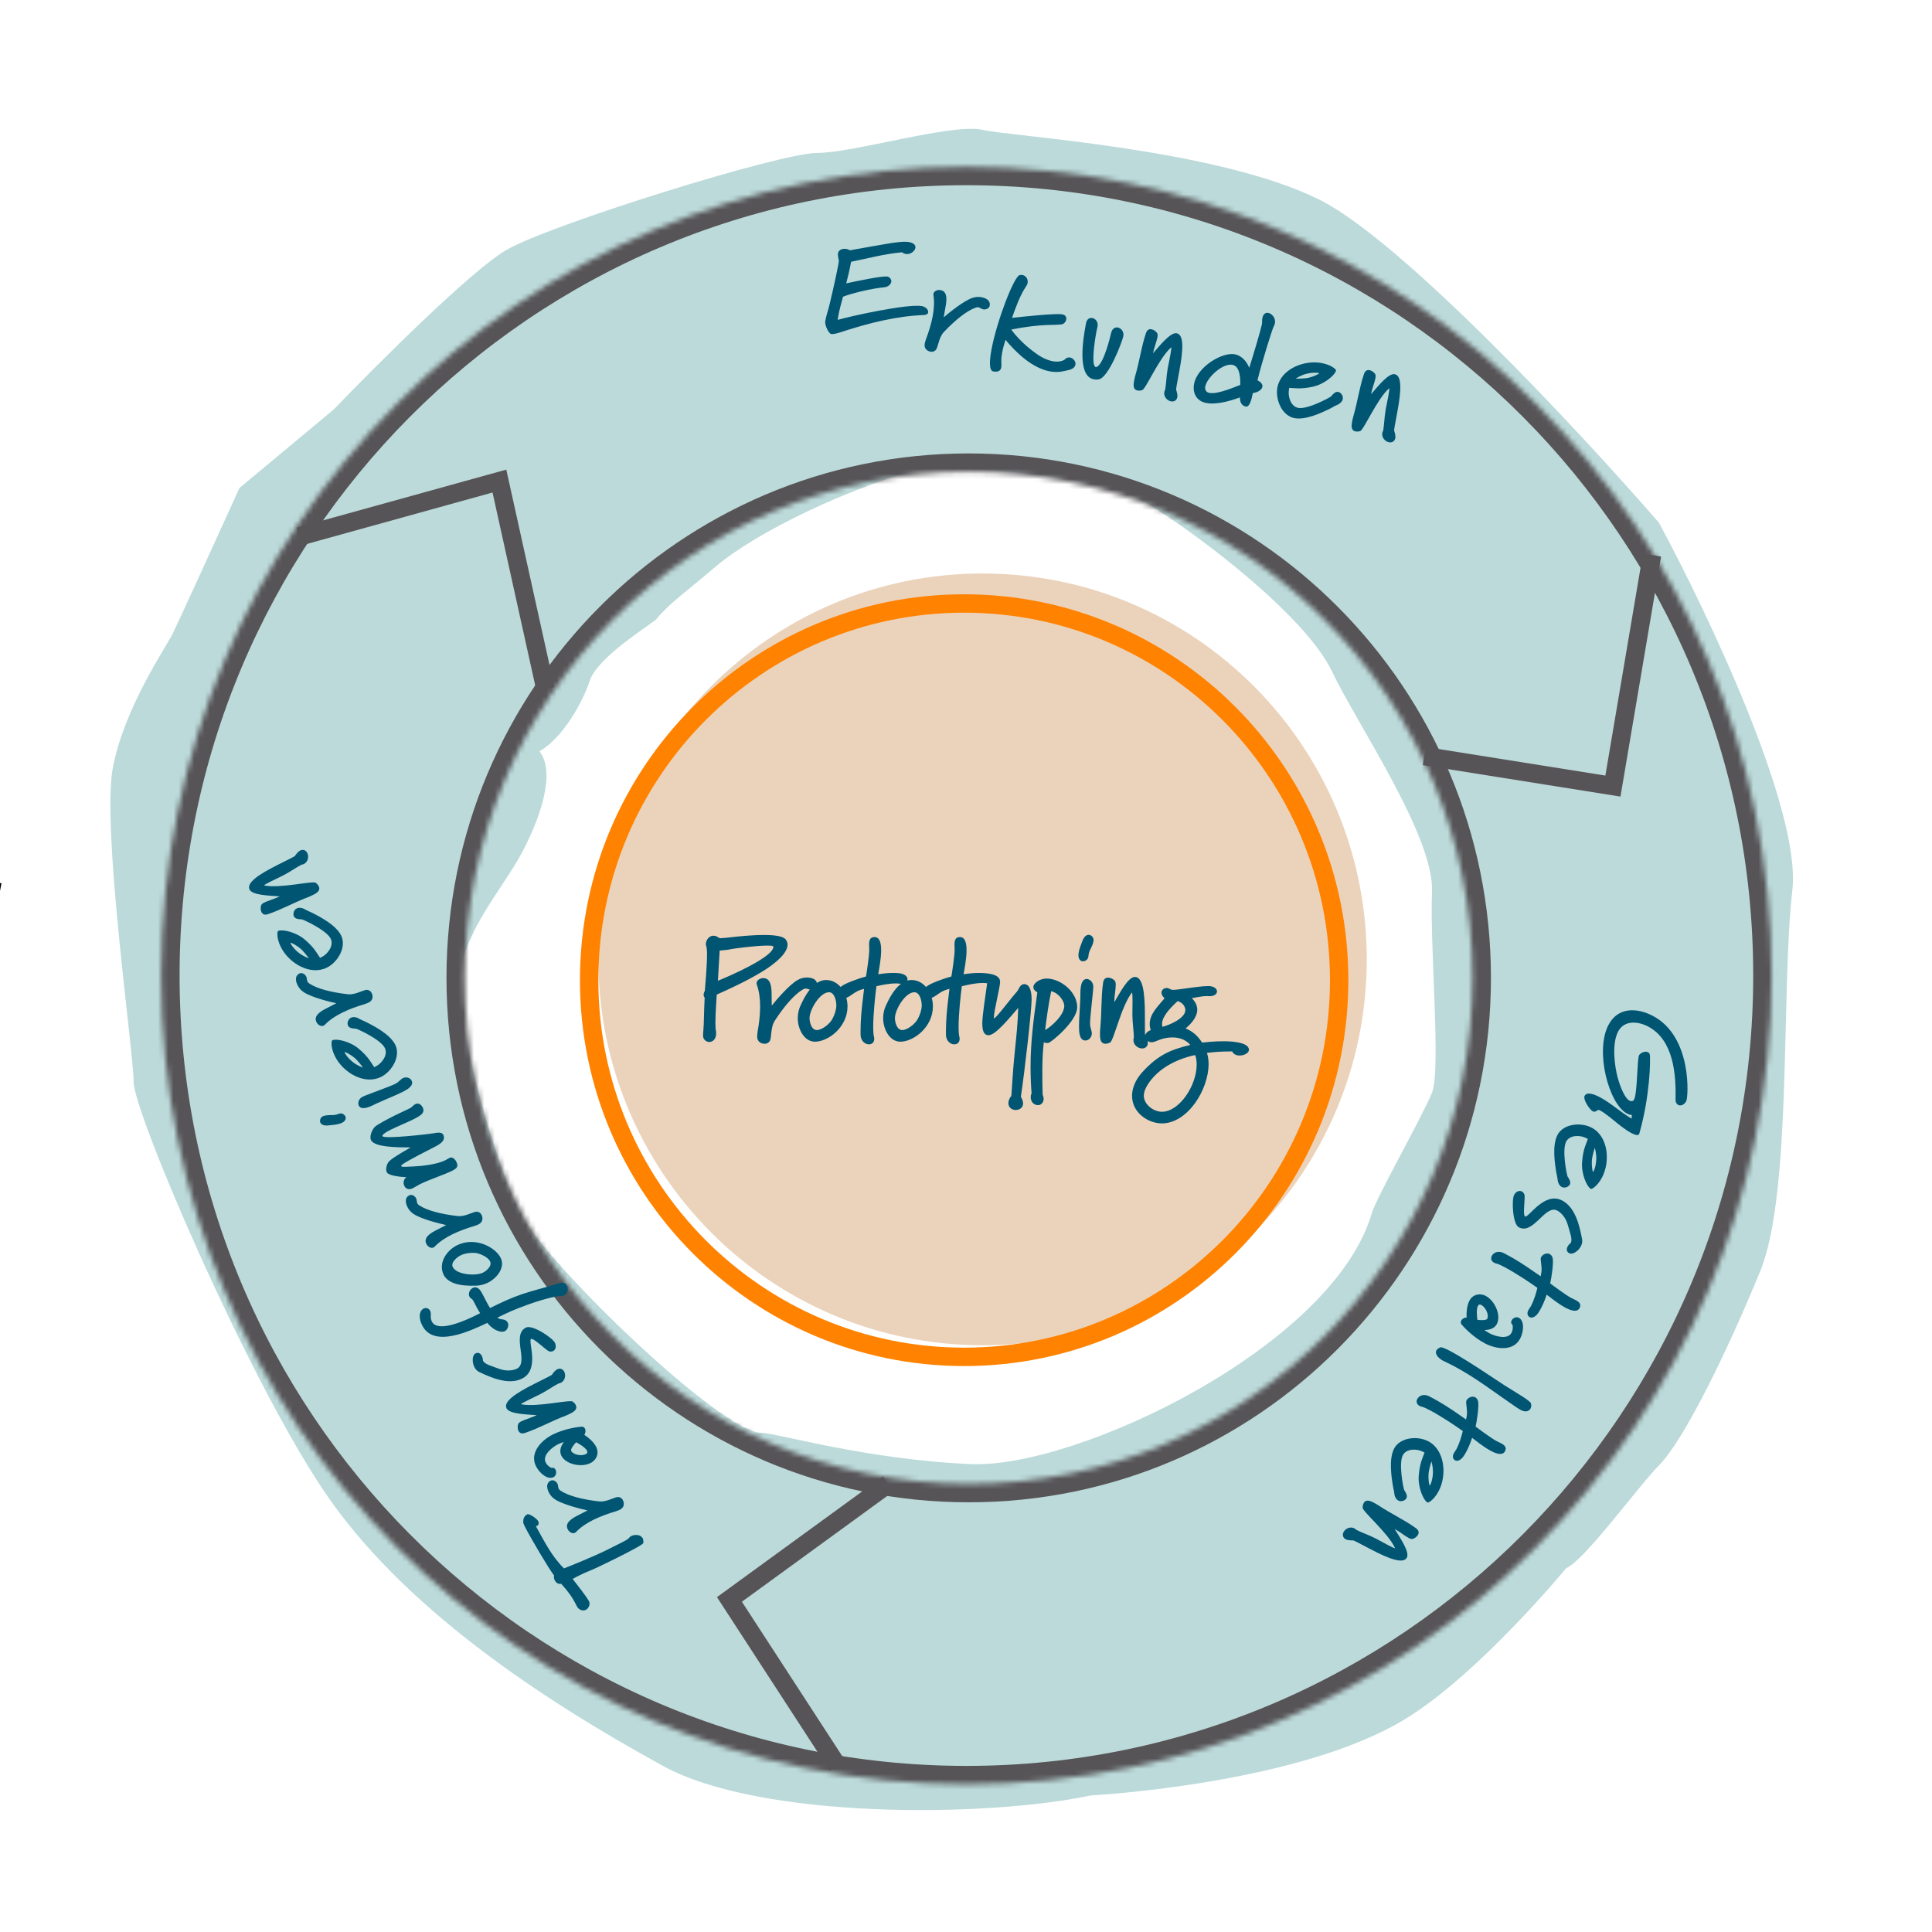 <svg width="373" height="373" viewBox="0 0 373 373" fill="none" xmlns="http://www.w3.org/2000/svg">
<g clip-path="url(#clip0_2712_2008)">
<path d="M157.715 29.528C164.822 29.528 183.92 23.729 189.694 25.067C195.469 26.406 234.555 28.637 254.543 38.451C270.533 46.303 305.03 83.359 320.279 100.906C329.607 118.156 347.818 156.493 346.041 171.839C343.82 191.022 346.042 230.28 339.823 245.447C333.605 260.615 325.165 278.014 320.279 282.921C316.37 286.847 305.931 301.266 302.378 302.753C302.378 302.753 285.411 323.361 271.103 332.004C250.299 344.571 210.638 346.63 210.638 346.63C190.206 350.942 146.788 351.265 127.955 340.915C104.414 327.978 77.32 310.133 62.219 287.382C47.117 264.631 25.798 214.668 25.797 208.866C25.797 203.067 19.569 159.793 21.79 148.194C24.011 136.596 32.015 124.998 33.348 122.32C34.414 120.179 42.379 102.691 46.228 94.215L64.439 79.047C72.731 70.422 91 52.192 97.752 48.266C106.191 43.358 150.608 29.528 157.715 29.528ZM221.067 96.95C212.184 91.597 186.314 89.939 177.282 90.683C164.105 94.103 146.007 102.691 138.176 109.383C132.236 114.459 129.145 116.521 126.628 119.644C123.667 121.874 115.259 127.193 113.838 131.476C112.417 135.758 108.599 142.516 104.157 145.044C107.448 149.338 104.064 158.36 100.866 164.427C96.869 172.011 88.226 181.157 88.67 190.972C89.114 200.786 95.536 225.034 100.866 234.849C106.196 244.663 139.317 276.637 147.05 276.637C149.898 276.637 166.978 281.773 187.408 282.665C207.84 283.557 257.371 259.964 264.852 234.207C265.73 231.182 274.691 215.409 276.468 210.947C278.244 206.486 276.024 182.887 276.468 172.181C276.912 161.474 261.993 139.798 257.107 129.537C252.222 119.277 232.172 103.642 221.067 96.95Z" fill="#BCDADA"/>
<mask id="path-2-inside-1_2712_2008" fill="white">
<path fill-rule="evenodd" clip-rule="evenodd" d="M186.577 344.485C272.434 344.485 342.036 274.579 342.036 188.345C342.036 102.112 272.434 32.206 186.577 32.206C100.72 32.206 31.119 102.112 31.119 188.345C31.119 274.579 100.72 344.485 186.577 344.485ZM187.024 286.49C240.746 286.49 284.297 242.749 284.297 188.791C284.297 134.834 240.746 91.092 187.024 91.092C133.302 91.092 89.751 134.834 89.751 188.791C89.751 242.749 133.302 286.49 187.024 286.49Z"/>
</mask>
<path d="M342.036 188.345H338.483C338.483 272.631 270.458 340.932 186.577 340.932V344.485V348.037C274.411 348.037 345.588 276.526 345.588 188.345H342.036ZM186.577 32.206V35.758C270.458 35.758 338.483 104.059 338.483 188.345H342.036H345.588C345.588 100.164 274.411 28.653 186.577 28.653V32.206ZM31.119 188.345H34.671C34.671 104.059 102.696 35.758 186.577 35.758V32.206V28.653C98.743 28.653 27.566 100.164 27.566 188.345H31.119ZM186.577 344.485V340.932C102.696 340.932 34.671 272.631 34.671 188.345H31.119H27.566C27.566 276.526 98.743 348.037 186.577 348.037V344.485ZM284.297 188.791H280.744C280.744 240.801 238.77 282.938 187.024 282.938V286.49V290.042C242.723 290.042 287.849 244.696 287.849 188.791H284.297ZM187.024 91.092V94.645C238.77 94.645 280.744 136.781 280.744 188.791H284.297H287.849C287.849 132.886 242.723 87.54 187.024 87.54V91.092ZM89.751 188.791H93.304C93.304 136.781 135.279 94.645 187.024 94.645V91.092V87.54C131.325 87.54 86.199 132.886 86.199 188.791H89.751ZM187.024 286.49V282.938C135.279 282.938 93.304 240.801 93.304 188.791H89.751H86.199C86.199 244.696 131.325 290.042 187.024 290.042V286.49Z" fill="#575457" mask="url(#path-2-inside-1_2712_2008)"/>
<path d="M263.869 185.221C263.869 226.367 230.66 259.722 189.694 259.722C148.727 259.722 115.518 226.367 115.518 185.221C115.518 144.075 148.727 110.72 189.694 110.72C230.66 110.72 263.869 144.075 263.869 185.221Z" fill="#EBD3BB"/>
<path d="M186.143 116.512C226.121 116.512 258.543 149.065 258.543 189.237C258.543 229.409 226.121 261.961 186.143 261.961C146.165 261.961 113.744 229.409 113.744 189.237C113.744 149.065 146.165 116.512 186.143 116.512Z" stroke="#FF8200" stroke-width="3.552"/>
<path d="M149.318 182.783C149.318 182.613 148.835 182.556 148.124 182.556C145.936 182.556 141.531 183.153 141.19 183.238C140.536 183.38 139.741 183.465 138.945 183.522L138.604 189.348C140.934 188.41 149.289 184.773 149.318 182.783ZM152.046 182.386C152.046 183.949 149.915 185.909 147.101 187.615C144.032 189.49 140.252 191.195 138.377 192.02C138.32 192.872 138.121 195.799 138.121 197.533C138.121 198.954 138.263 198.954 138.263 199.494C138.263 200.659 137.581 201.171 136.927 201.171C136.359 201.171 135.734 200.687 135.734 199.977C135.734 199.437 135.762 199.238 135.79 198.982C135.932 197.448 135.876 195.828 136.046 192.588C135.932 192.503 135.847 192.304 135.847 192.076C135.847 191.821 135.932 191.536 136.075 191.309C136.16 190.258 136.501 186.506 136.501 184.261C136.501 183.494 136.444 182.925 136.359 182.67C136.302 182.556 136.274 182.414 136.274 182.272C136.274 181.505 136.927 180.652 137.694 180.652C138.519 180.652 138.547 181.078 139.087 181.135C139.485 181.135 140.735 180.993 140.991 180.965C142.213 180.822 145.027 180.51 147.471 180.51C149.46 180.51 151.194 180.709 151.705 181.391C151.932 181.703 152.046 182.016 152.046 182.386ZM157.75 190.116C157.75 190.655 157.181 191.082 156.584 191.082C156.187 191.082 155.902 190.854 155.533 190.854C155.391 190.854 155.22 190.911 155.021 191.025C153.43 191.934 151.469 194.151 149.593 197.05C148.684 198.414 149.053 200.46 148.57 201.057C148.315 201.398 147.974 201.512 147.632 201.512C146.837 201.512 146.183 201.028 146.183 200.147C146.183 199.892 146.212 199.522 146.268 199.181C146.524 197.732 146.751 196.027 146.751 194.35C146.751 192.872 146.581 191.394 146.126 190.144C146.098 190.059 146.069 189.945 146.069 189.831C146.069 189.263 146.723 188.837 147.377 188.837C148.883 188.837 148.968 190.741 148.968 192.076C148.968 193.014 148.997 193.526 148.997 194.151C149.963 192.929 152.435 190.087 153.942 189.235C154.481 188.922 155.078 188.723 155.76 188.723C156.641 188.723 157.75 188.979 157.75 190.116ZM161.466 194.066C161.466 193.27 161.125 191.565 160.045 191.565C158.283 191.565 156.293 194.947 156.293 196.567C156.293 197.277 156.634 198.869 157.714 198.869C158.709 198.869 160.244 197.647 160.727 196.68C161.181 195.799 161.466 194.918 161.466 194.066ZM163.626 194.293C163.626 198.329 159.874 201.114 157.345 201.114C155.213 201.114 154.02 198.613 154.02 196.595C154.02 195.856 154.162 195.004 154.503 194.236C156.038 190.798 157.658 189.32 159.334 189.206H159.476C161.977 189.206 163.626 191.735 163.626 194.293ZM175.208 189.036C175.208 189.519 174.81 189.945 174.1 189.945C173.73 189.945 173.333 189.86 173.105 189.86C171.542 189.86 170.263 190.172 169.212 190.4C168.985 191.991 168.587 195.799 168.587 198.243C168.587 198.982 168.615 199.607 168.7 200.005C168.757 200.204 168.786 200.375 168.786 200.545C168.786 201.284 168.302 201.625 167.762 201.625C167.024 201.625 166.143 201 166.143 199.693C166.143 198.471 166.143 196.766 166.455 193.98C166.626 192.389 166.739 191.735 166.825 190.911C165.375 191.281 165.148 191.593 163.926 192.389C163.755 192.503 163.556 192.616 163.329 192.616C162.704 192.616 161.965 192.048 161.965 191.366C161.965 190.996 162.136 190.655 162.477 190.4C163.329 189.746 166.171 188.78 167.194 188.524C167.308 187.87 167.819 184.574 167.819 183.38C167.819 183.096 167.791 182.727 167.791 182.357C167.791 181.618 167.933 180.908 168.842 180.908C169.837 180.908 170.121 182.073 170.121 183.465C170.121 185.199 169.667 187.33 169.553 188.098C170.604 187.927 171.485 187.842 172.423 187.842C172.793 187.842 173.191 187.842 173.617 187.899C174.64 188.012 175.208 188.524 175.208 189.036ZM177.951 194.066C177.951 193.27 177.61 191.565 176.53 191.565C174.768 191.565 172.779 194.947 172.779 196.567C172.779 197.277 173.12 198.869 174.2 198.869C175.194 198.869 176.729 197.647 177.212 196.68C177.667 195.799 177.951 194.918 177.951 194.066ZM180.111 194.293C180.111 198.329 176.359 201.114 173.83 201.114C171.699 201.114 170.505 198.613 170.505 196.595C170.505 195.856 170.647 195.004 170.988 194.236C172.523 190.798 174.143 189.32 175.82 189.206H175.962C178.462 189.206 180.111 191.735 180.111 194.293ZM190.585 189.831C190.585 189.831 190.159 189.774 189.789 189.774C188.226 189.774 186.749 190.172 185.697 190.4C185.47 191.991 185.072 195.799 185.072 198.243C185.072 198.982 185.1 199.607 185.186 200.005C185.242 200.204 185.271 200.375 185.271 200.545C185.271 201.284 184.788 201.625 184.248 201.625C183.509 201.625 182.628 201 182.628 199.693C182.628 198.471 182.628 196.766 182.94 193.98C183.111 192.389 183.225 191.735 183.31 190.911C181.861 191.281 181.633 191.593 180.411 192.389C180.241 192.503 180.042 192.616 179.814 192.616C179.189 192.616 178.45 192.048 178.45 191.366C178.45 190.996 178.621 190.655 178.962 190.4C179.814 189.746 182.656 188.78 183.679 188.524C183.793 187.87 184.305 184.574 184.305 183.38C184.305 183.096 184.276 182.727 184.276 182.357C184.276 181.618 184.418 180.908 185.328 180.908C186.322 180.908 186.607 182.073 186.607 183.465C186.607 185.199 186.152 187.33 186.038 188.098C187.09 187.927 187.971 187.842 188.908 187.842C191.267 187.842 193.086 188.24 193.086 189.547C193.086 190.542 191.892 195.203 191.892 196.339C191.892 196.481 191.892 196.567 191.949 196.595C192.29 196.595 195.132 192.787 196.326 191.451C196.724 191.025 196.894 190.002 197.747 190.002C199.026 190.002 199.168 191.963 199.168 192.986C199.168 195.032 197.86 206.627 197.093 211.742C197.122 211.828 197.519 212.396 197.519 213.021C197.519 213.874 196.809 214.3 196.099 214.3C195.331 214.3 194.678 213.789 194.678 212.964C194.678 212.652 194.905 211.884 195.218 211.657C195.331 211.543 195.388 208.247 195.928 202.961C196.269 199.579 196.468 197.931 196.582 194.577C195.047 196.339 192.234 199.863 190.869 199.863C189.932 199.863 189.647 198.982 189.647 197.59C189.647 195.97 190.273 192.133 190.585 189.831ZM205.472 194.208C205.472 193.242 204.364 191.679 202.943 191.366C202.431 193.867 202.09 196.339 201.777 198.869C202.999 198.187 205.472 195.97 205.472 194.208ZM207.973 194.464C207.973 197.135 202.971 201.227 202.431 201.341C202.317 201.369 202.232 201.369 202.118 201.369C201.891 201.369 201.692 201.313 201.522 201.227C201.408 202.25 201.237 204.098 201.237 206.485C201.237 210.236 201.294 211.401 201.323 211.458C201.436 211.657 201.493 211.913 201.493 212.14C201.493 212.765 201.067 213.362 200.413 213.362C199.532 213.362 198.992 212.652 198.992 211.799C198.992 211.543 199.049 211.288 199.163 211.089C199.021 209.44 198.964 207.536 198.964 205.888C198.964 201.114 199.561 196.652 200.271 191.593C199.731 191.281 199.504 190.94 199.504 190.599C199.504 189.746 200.84 188.922 202.033 188.922C204.818 188.922 207.973 191.536 207.973 194.464ZM211.076 190.513C211.076 191.338 210.451 196.226 210.451 197.647C210.451 198.414 210.792 198.954 210.792 199.522C210.792 200.261 210.195 200.886 209.57 200.886C208.32 200.886 208.32 199.096 208.32 198.13C208.32 196.595 208.49 194.805 208.575 192.503C208.604 191.593 208.433 189.092 209.769 189.007C210.479 189.007 211.076 189.689 211.076 190.513ZM211.133 181.476C211.133 181.76 211.048 182.016 210.934 182.357C210.593 183.295 210.224 183.551 210.138 184.602C210.11 185.199 209.57 185.597 209.087 185.597C208.49 185.597 208.206 185.028 208.206 184.432C208.206 183.494 208.774 182.215 209.03 181.533C209.343 180.766 209.797 180.481 210.167 180.481C210.707 180.481 211.133 180.993 211.133 181.476ZM221.606 201.369C221.606 202.023 221.123 202.421 220.498 202.421C219.702 202.421 218.821 201.739 218.821 200.829C218.821 200.659 218.85 200.488 218.906 200.318C218.906 199.124 218.651 197.76 218.622 195.97C218.622 195.06 218.651 194.123 218.651 193.242C218.651 192.389 218.622 191.622 218.537 191.622C216.462 194.265 215.013 201 214.302 201.284C213.933 201.455 213.649 201.512 213.421 201.512C212.54 201.512 212.37 200.687 212.37 199.806C212.37 199.551 212.37 199.011 212.398 198.783C212.739 195.401 212.54 192.787 212.967 189.718C213.08 188.979 213.478 188.751 213.933 188.751C214.416 188.751 214.956 189.036 215.212 189.32C215.354 189.49 215.411 189.774 215.411 190.144C215.411 191.025 215.127 192.332 215.127 193.497C216.235 191.622 217.826 188.609 219.105 188.609C220.611 188.609 221.038 191.565 221.038 195.885C221.038 198.897 221.038 199.693 221.095 199.892C221.322 200.318 221.606 200.858 221.606 201.369ZM231.035 205.519C231.035 204.893 230.95 204.268 230.751 203.7C229.529 203.927 225.067 205.007 222.282 208.417C221.316 209.639 220.832 210.662 220.832 211.543C220.832 213.22 222.68 214.641 224.328 214.641C227.653 214.641 231.035 209.639 231.035 205.519ZM228.847 195.004C228.79 193.838 227.738 193.384 227.369 193.27C226.488 194.066 225.806 194.805 225.323 195.43C224.839 196.112 224.356 196.851 224.356 197.675C224.356 197.845 224.385 198.044 224.413 198.243C225.806 197.902 228.847 196.595 228.847 195.004ZM241.124 202.677C241.124 203.302 240.214 203.785 239.333 203.785C238.736 203.785 238.14 203.558 237.884 202.989C235.781 202.989 234.417 203.103 233.024 203.274C233.223 203.927 233.337 204.666 233.337 205.405C233.337 210.435 229.244 216.886 224.328 216.886C221.6 216.886 218.559 214.783 218.559 211.572C218.559 210.123 219.156 208.559 220.491 207.053C223.646 203.558 226.175 202.62 229.813 201.739C228.903 200.687 227.653 200.29 226.346 200.29C225.465 200.29 224.584 200.46 223.788 200.773C223.305 200.943 222.822 201.227 222.31 201.227C221.77 201.227 221.031 200.773 221.031 200.147C221.031 199.607 221.543 199.096 222.168 198.869C222.026 198.442 221.969 198.073 221.969 197.703C221.969 195.714 223.589 194.265 224.839 192.73C224.413 192.361 224.243 191.963 224.243 191.65C224.243 191.11 224.726 190.741 225.266 190.741C225.692 190.741 225.976 191.11 226.459 191.11C227.085 191.11 228.307 190.911 229.585 190.741C230.239 190.655 232.172 190.371 233.308 190.371C233.905 190.371 234.957 190.627 234.957 191.423C234.957 191.877 234.474 192.332 233.507 192.332C233.365 192.332 233.223 192.304 233.024 192.304C232.03 192.304 231.092 192.56 230.097 192.702C230.836 193.441 231.149 194.208 231.149 194.947C231.149 196.197 230.211 197.448 228.903 198.556C230.353 199.153 231.234 200.005 232.086 201.284C232.854 201.199 234.53 201.028 236.207 201.028C237.173 201.028 241.124 201.085 241.124 202.677Z" fill="#005573"/>
<path d="M57.776 103.584L96.419 92.877L105.302 133.027" stroke="#575457" stroke-width="3.552"/>
<path d="M318.947 107.152L311.396 151.764L274.975 145.964" stroke="#575457" stroke-width="3.552"/>
<path d="M161.703 340.914L140.827 308.794L171.475 286.489" stroke="#575457" stroke-width="3.552"/>
<path d="M179.184 60.364C179.139 60.603 178.883 60.802 178.385 60.819C172.935 61.032 167.792 62.402 163.358 63.795C162.979 63.916 161.093 64.606 160.482 64.492C159.952 64.392 159.198 62.685 159.322 62.021C159.425 61.464 159.656 60.518 159.769 60.21C160.115 59.231 161.444 53.272 161.839 51.148C161.913 50.75 161.936 50.479 161.951 50.4C161.919 49.982 161.704 49.364 161.798 48.86C161.926 48.17 162.765 47.943 163.455 48.072C163.667 48.112 163.848 48.174 164.067 48.325C165.202 48.126 171.566 46.985 172.1 46.92C172.999 46.814 174.504 46.547 175.565 46.746C176.096 46.846 176.858 47.181 176.729 47.871C176.606 48.535 175.715 49.192 174.839 49.028C174.627 48.988 174.371 48.885 174.157 48.707C170.778 49.007 167.624 49.871 164.314 50.541C163.953 52.479 163.666 53.579 163.374 54.705C165.232 54.312 170.353 53.213 171.335 53.397C171.839 53.492 172.148 54.044 172.079 54.416C171.985 54.92 171.43 55.393 170.759 55.459C168.3 55.685 164.532 56.598 162.758 57.282C162.419 58.509 162.091 59.684 161.864 60.905C161.809 61.197 161.76 61.462 161.732 61.759C164.116 61.053 175.285 58.589 178.018 59.102C178.549 59.201 179.307 59.701 179.184 60.364ZM191.074 59.025C190.98 59.529 190.375 59.828 189.818 59.723C189.446 59.653 189.221 59.391 188.876 59.326C188.743 59.301 188.574 59.325 188.368 59.396C186.724 59.967 184.508 61.693 182.253 64.072C181.167 65.187 181.156 67.163 180.601 67.636C180.303 67.909 179.965 67.956 179.647 67.896C178.904 67.757 178.377 67.191 178.53 66.368C178.575 66.129 178.665 65.789 178.778 65.48C179.268 64.171 179.777 62.619 180.068 61.052C180.325 59.672 180.423 58.262 180.215 57.014C180.204 56.93 180.197 56.819 180.217 56.712C180.315 56.181 181 55.898 181.61 56.012C183.017 56.276 182.765 58.07 182.533 59.317C182.37 60.193 182.308 60.676 182.199 61.26C183.314 60.288 186.116 58.067 187.671 57.534C188.23 57.337 188.821 57.256 189.458 57.375C190.281 57.53 191.271 57.963 191.074 59.025ZM207.63 70.401C207.541 70.878 207.102 71.318 206.051 71.505C205.797 71.54 205.444 71.666 204.937 71.736C204.171 71.867 203.408 71.834 202.665 71.694C199.242 71.052 196.126 68.022 194.129 65.614C193.88 66.364 193.642 67.199 193.484 68.048C193.376 68.632 193.294 69.221 193.323 69.803C193.333 70.19 193.37 70.582 193.306 70.927C193.197 71.51 192.795 71.902 191.76 71.708C190.964 71.558 190.988 69.805 191.422 67.469C192.43 62.054 195.754 53.337 196.868 53.107C197.069 53.062 197.259 53.07 197.419 53.1C198.135 53.235 198.521 53.967 198.392 54.657C198.368 54.789 198.343 54.922 197.881 55.632C196.922 57.1 195.982 59.644 195.385 61.372C197.294 61.153 203.822 60.456 205.07 60.69C205.574 60.784 205.959 61.076 205.84 61.714C205.771 62.085 205.516 62.422 205.158 62.575C204.8 62.727 202.439 62.724 201.995 62.75C200.387 62.833 198.124 63.04 195.241 63.625C195.851 64.481 197.39 66.391 200.207 68.376C201.398 69.204 202.425 69.589 203.221 69.738C204.707 70.017 205.494 69.478 205.562 69.408C205.875 69.055 206.25 68.96 206.595 69.025C207.205 69.14 207.743 69.79 207.63 70.401ZM216.875 64.883C216.667 65.998 214.007 72.916 212.164 73.229C211.794 73.297 211.466 73.291 211.174 73.236C207.857 72.613 209.155 65.193 209.614 62.724L209.673 62.405C209.827 61.583 210.373 61.3 210.878 61.395C211.488 61.51 212.057 62.139 211.899 62.988C211.84 63.306 211.74 63.7 211.661 64.124C211.182 66.699 210.711 70.704 211.56 70.864C211.64 70.879 211.756 70.845 211.913 70.737C213.214 69.8 214.361 64.961 214.506 64.329C214.701 63.431 215.279 63.128 215.81 63.227C216.447 63.347 217.033 64.034 216.875 64.883ZM227.29 76.7C227.177 77.311 226.656 77.598 226.073 77.488C225.33 77.349 224.625 76.557 224.783 75.708C224.813 75.548 224.869 75.394 224.952 75.245C225.159 74.13 225.158 72.811 225.442 71.134C225.6 70.284 225.79 69.413 225.943 68.59C226.091 67.794 226.198 67.072 226.118 67.058C223.722 69.163 221.198 75.2 220.485 75.341C220.11 75.435 219.835 75.438 219.623 75.398C218.8 75.244 218.784 74.445 218.937 73.622C218.982 73.383 219.076 72.878 219.142 72.671C220.048 69.572 220.316 67.095 221.248 64.303C221.482 63.633 221.893 63.49 222.318 63.57C222.769 63.654 223.224 64.014 223.413 64.325C223.516 64.509 223.52 64.784 223.456 65.129C223.303 65.952 222.81 67.124 222.608 68.212C223.969 66.654 225.978 64.119 227.172 64.343C228.579 64.607 228.463 67.443 227.713 71.477C227.189 74.291 227.051 75.034 227.069 75.23C227.208 75.668 227.379 76.222 227.29 76.7ZM239.45 74.312C239.478 73.273 239.46 70.715 237.947 70.431C236.036 70.073 233.009 72.911 232.688 74.636C232.58 75.22 232.841 75.736 233.504 75.861C235.123 76.165 238.507 74.657 239.45 74.312ZM246.145 62.382C246.106 62.595 246.045 62.776 245.926 62.973C245.688 63.368 243.686 69.695 242.773 73.425C243.551 73.818 243.795 74.276 243.721 74.674C243.613 75.258 242.862 75.749 241.874 75.893C241.637 77.168 241.228 78.629 240.538 78.5C239.689 78.34 239.366 77.565 239.387 76.718C238.144 77.199 235.071 78.215 232.895 77.807C231.011 77.453 230.201 75.9 230.532 74.122C231.149 70.804 235.966 67.944 238.38 68.397C239.654 68.636 240.642 69.673 241.189 71.012C241.926 68.678 243.466 63.5 243.634 62.598C243.698 62.253 243.629 61.883 243.708 61.458C243.871 60.582 244.36 60.317 244.864 60.411C245.581 60.546 246.323 61.427 246.145 62.382ZM254.608 72.157C254.639 72.135 254.671 72.114 254.675 72.087C254.68 72.061 254.685 72.034 254.579 72.014C254.261 71.954 253.455 71.858 252.273 72.158C251.154 72.415 250.147 73.105 250.147 73.105C250.147 73.105 251.788 73.139 252.68 72.921C253.688 72.671 254.329 72.325 254.608 72.157ZM259.252 77.012C259.158 77.516 258.693 77.951 258.245 78.142C257.834 78.284 257.304 78.624 256.91 78.825C255.185 79.683 252.113 81.139 249.91 80.725C247.522 80.277 246.178 77.168 246.617 74.805C247.274 71.275 251.707 69.442 255.183 70.095C256.139 70.274 257.086 70.644 257.724 71.203C257.863 71.339 257.954 71.439 257.935 71.545C257.786 72.341 255.773 74.161 253.455 74.66C251.022 75.193 249.949 74.909 248.911 74.879L248.846 75.224C248.609 76.498 249.176 78.472 250.635 78.746C252.413 79.08 256.592 76.842 256.98 76.531C257.334 76.103 257.793 75.557 258.35 75.661C258.881 75.761 259.361 76.428 259.252 77.012ZM269.378 84.599C269.265 85.209 268.744 85.496 268.161 85.387C267.417 85.247 266.713 84.456 266.871 83.606C266.901 83.447 266.957 83.293 267.04 83.144C267.247 82.029 267.246 80.71 267.53 79.032C267.688 78.183 267.878 77.312 268.031 76.489C268.179 75.693 268.286 74.971 268.206 74.956C265.81 77.061 263.286 83.098 262.573 83.239C262.198 83.334 261.923 83.337 261.711 83.297C260.888 83.143 260.872 82.343 261.025 81.52C261.07 81.281 261.164 80.777 261.23 80.57C262.136 77.471 262.404 74.994 263.336 72.202C263.57 71.531 263.981 71.389 264.406 71.468C264.857 71.553 265.312 71.913 265.501 72.223C265.604 72.408 265.608 72.683 265.544 73.028C265.391 73.851 264.898 75.022 264.696 76.111C266.057 74.553 268.066 72.018 269.26 72.242C270.667 72.506 270.551 75.341 269.801 79.376C269.277 82.19 269.139 82.933 269.157 83.129C269.296 83.567 269.467 84.121 269.378 84.599Z" fill="#005573"/>
<path d="M314.973 218.764C313.802 218.148 312.376 216.97 312.079 216.722C311.758 216.462 309.892 214.9 308.984 214.422C308.793 214.321 308.637 214.27 308.565 214.293C308.371 214.313 308.013 214.826 307.487 214.549C306.938 214.26 305.562 212.285 305.936 211.566C306.347 210.776 307.63 211.177 308.873 211.831C310.999 212.95 312.766 214.643 314.997 215.97L315.057 215.27C314.732 215.251 314.421 215.148 314.11 214.984C310.598 213.136 307.894 202.955 310.526 197.902C312.359 194.382 316.034 194.516 319.14 196.151C326.737 200.151 325.967 211.859 325.556 212.589C325.133 213.342 324.466 213.571 323.988 213.319C323.702 213.168 323.467 212.801 323.489 212.233C323.595 207.528 323.146 200.793 318.2 198.189C316.289 197.183 313.582 196.887 312.397 199.162C311.112 201.628 311.771 206.033 312.303 207.992C312.893 210.133 313.751 212.049 314.588 212.49C314.85 212.628 315.284 212.673 315.471 212.314C316.157 210.997 316.029 204.461 316.465 203.683C316.86 203.159 317.696 202.898 318.174 203.149C318.365 203.25 318.495 203.41 318.527 203.64C318.658 204.441 318.609 211.373 316.515 218.783C316.515 218.783 316.477 218.915 316.452 218.963C316.29 219.275 315.665 219.129 314.973 218.764ZM307.502 226.153C307.513 226.189 307.524 226.226 307.548 226.238C307.572 226.251 307.596 226.264 307.646 226.168C307.796 225.88 308.122 225.137 308.179 223.916C308.26 222.768 307.894 221.6 307.894 221.6C307.894 221.6 307.385 223.162 307.333 224.081C307.278 225.12 307.423 225.837 307.502 226.153ZM301.518 229.166C301.064 228.927 300.784 228.353 300.733 227.868C300.716 227.432 300.546 226.824 300.469 226.387C300.153 224.481 299.657 221.108 300.692 219.12C301.815 216.965 305.173 216.597 307.299 217.716C310.476 219.389 310.936 224.177 309.302 227.314C308.853 228.176 308.224 228.974 307.505 229.419C307.334 229.513 307.213 229.571 307.117 229.52C306.401 229.143 305.25 226.676 305.448 224.309C305.648 221.821 306.231 220.877 306.562 219.891L306.251 219.728C305.104 219.124 303.056 219.083 302.37 220.4C301.534 222.004 302.453 226.669 302.638 227.132C302.943 227.598 303.331 228.198 303.069 228.701C302.819 229.18 302.043 229.443 301.518 229.166ZM293.231 236.951C292.013 236.31 291.829 231.636 292.315 230.702C292.652 230.056 293.296 229.754 293.822 230.031C294.013 230.132 294.167 230.304 294.283 230.548C294.564 231.062 293.899 234.618 294.461 234.883C295.304 234.9 298.223 229.998 301.615 231.784C304.124 233.105 304.944 236.557 305.44 239.229C305.552 239.715 305.423 240.196 305.211 240.603C304.712 241.561 303.602 242.289 302.957 241.949C302.551 241.736 302.33 241.283 302.642 240.685C302.841 240.302 302.988 240.196 303.269 239.947C303.62 239.216 303.11 238.033 302.691 236.5C302.271 234.967 301.287 234.052 300.665 233.725C298.3 232.48 296.074 238.448 293.231 236.951ZM295.336 254.301C294.93 254.088 294.747 253.564 295.058 252.965C295.22 252.654 295.467 252.356 295.567 252.165C296.253 250.848 296.551 249.632 296.821 248.645C295.583 247.749 292.556 245.728 290.502 244.647C289.88 244.32 289.342 244.067 288.97 243.963C288.778 243.923 288.622 243.871 288.479 243.796C287.858 243.469 287.783 242.911 288.02 242.456C288.345 241.833 289.257 241.367 290.356 241.946C291.383 242.487 292.817 243.241 295.021 244.737C296.284 245.585 296.784 245.97 297.439 246.407C297.765 245.022 297.601 244.692 297.469 243.311C297.448 243.117 297.44 242.899 297.54 242.707C297.814 242.18 298.616 241.809 299.19 242.111C299.5 242.274 299.712 242.569 299.777 242.97C299.953 243.977 299.518 246.8 299.284 247.775C299.783 248.16 302.33 250.05 303.334 250.578C303.573 250.704 303.896 250.843 304.206 251.007C304.828 251.334 305.362 251.768 304.963 252.534C304.527 253.373 303.423 253.096 302.252 252.48C300.794 251.713 299.202 250.386 298.607 249.951C298.289 250.913 297.974 251.693 297.562 252.483C297.4 252.794 297.225 253.129 296.991 253.463C296.446 254.275 295.766 254.528 295.336 254.301ZM285.237 254.813C285.778 254.884 286.959 254.956 287.146 254.597C287.51 253.781 286.787 252.364 285.998 251.949C285.664 251.772 285.457 251.877 285.32 252.141C284.996 252.763 285.139 254.242 285.237 254.813ZM286.677 259.354C284.288 258.096 282.372 255.989 282.078 255.56C281.997 255.365 282.012 255.159 282.112 254.968C282.299 254.609 282.738 254.351 283.147 254.384C283.112 253.633 283.137 252.182 283.686 251.128C284.297 249.954 285.63 249.558 286.849 250.199C288.64 251.142 289.845 253.973 288.997 255.602C288.635 256.296 287.867 256.777 286.589 256.775C286.875 256.987 287.208 257.223 287.615 257.437C288.57 257.94 291.076 258.741 291.824 257.304C292.161 256.657 292.092 255.797 291.961 255.697C291.71 255.535 291.692 255.22 291.841 254.933C292.091 254.454 292.711 254.14 293.237 254.416C294.312 254.982 294.228 257.013 293.492 258.426C292.195 260.917 288.923 260.536 286.677 259.354ZM293.637 272.235C293.374 272.096 293.028 271.884 292.599 271.597C288.715 268.942 284.79 265.899 280.585 263.686C279.964 263.359 279.055 262.941 278.553 262.677C277.741 262.25 276.96 261.411 277.309 260.741C277.434 260.501 277.654 260.312 278.055 260.127C278.286 260.034 278.992 260.315 279.972 260.83C283.173 262.516 289.273 266.703 290.441 267.44C291.86 268.34 293.065 269.066 293.936 269.615C294.937 270.265 295.496 270.711 295.564 270.93C295.644 271.186 295.686 271.574 295.511 271.909C295.149 272.604 294.378 272.625 293.637 272.235ZM280.938 281.945C280.532 281.731 280.348 281.207 280.66 280.608C280.822 280.297 281.069 280 281.168 279.808C281.854 278.491 282.153 277.275 282.423 276.288C281.185 275.393 278.158 273.372 276.103 272.29C275.482 271.963 274.944 271.711 274.572 271.606C274.38 271.566 274.224 271.515 274.081 271.439C273.46 271.112 273.385 270.554 273.622 270.099C273.946 269.477 274.859 269.011 275.958 269.589C276.985 270.13 278.418 270.885 280.623 272.381C281.886 273.229 282.385 273.614 283.041 274.051C283.366 272.666 283.203 272.336 283.071 270.954C283.05 270.76 283.042 270.542 283.141 270.35C283.416 269.824 284.218 269.453 284.791 269.754C285.102 269.918 285.314 270.213 285.379 270.613C285.554 271.621 285.12 274.443 284.886 275.418C285.385 275.803 287.932 277.693 288.936 278.222C289.174 278.347 289.498 278.487 289.808 278.65C290.429 278.977 290.964 279.412 290.565 280.178C290.129 281.016 289.024 280.74 287.854 280.124C286.396 279.356 284.804 278.03 284.209 277.595C283.891 278.556 283.576 279.336 283.164 280.126C283.002 280.438 282.827 280.773 282.592 281.107C282.048 281.919 281.368 282.171 280.938 281.945ZM275.964 286.701C275.976 286.738 275.987 286.774 276.011 286.787C276.035 286.8 276.059 286.812 276.109 286.716C276.259 286.429 276.585 285.685 276.642 284.465C276.723 283.317 276.357 282.148 276.357 282.148C276.357 282.148 275.848 283.711 275.796 284.629C275.741 285.669 275.886 286.385 275.964 286.701ZM269.981 289.715C269.527 289.476 269.247 288.902 269.196 288.417C269.179 287.981 269.009 287.373 268.932 286.935C268.616 285.03 268.12 281.656 269.155 279.669C270.278 277.514 273.635 277.145 275.762 278.265C278.939 279.938 279.399 284.726 277.765 287.863C277.316 288.725 276.687 289.523 275.968 289.968C275.797 290.061 275.676 290.119 275.58 290.069C274.864 289.692 273.713 287.225 273.911 284.858C274.111 282.369 274.694 281.425 275.025 280.44L274.714 280.276C273.567 279.673 271.519 279.632 270.833 280.949C269.997 282.553 270.916 287.217 271.101 287.681C271.406 288.146 271.794 288.747 271.532 289.25C271.282 289.729 270.506 289.992 269.981 289.715ZM259.795 297.172C259.246 296.882 259.123 296.299 259.398 295.772C259.747 295.102 260.707 294.661 261.471 295.064C261.615 295.139 261.746 295.239 261.864 295.362C262.868 295.89 264.127 296.278 265.644 297.047C266.409 297.449 267.185 297.888 267.925 298.278C268.642 298.656 269.3 298.971 269.337 298.899C268.026 295.982 262.999 291.78 263.072 291.055C263.091 290.668 263.168 290.404 263.268 290.212C263.654 289.47 264.422 289.691 265.163 290.081C265.378 290.194 265.832 290.433 266.01 290.557C268.704 292.341 270.989 293.331 273.382 295.048C273.954 295.471 273.97 295.907 273.771 296.29C273.559 296.697 273.083 297.027 272.732 297.116C272.526 297.161 272.262 297.083 271.951 296.919C271.211 296.529 270.237 295.711 269.257 295.196C270.347 296.96 272.181 299.634 271.62 300.711C270.959 301.981 268.287 301.032 264.656 299.12C262.123 297.787 261.454 297.435 261.262 297.395C260.804 297.397 260.225 297.398 259.795 297.172Z" fill="#005573"/>
<path d="M101.813 292.358C102.175 292.177 103.668 293.182 103.943 293.739C104.075 294.005 103.989 294.44 103.724 294.573C103.651 294.609 103.543 294.633 103.446 294.621C105.041 297.476 106.491 300.464 108.884 302.8C109.97 302.378 114.595 300.52 117.131 299.254L119.498 298.071C120.392 297.625 121.309 297.166 121.491 296.864C121.552 296.743 121.733 296.623 121.878 296.55C122.554 296.212 123.712 296.238 124.095 297.012C124.203 297.23 124.239 297.544 124.201 297.895C124.164 298.185 121.531 299.56 118.947 300.851C116.725 301.961 114.599 302.963 114.092 303.156C113.211 303.505 112.498 303.831 111.87 304.145C111.46 304.35 111.025 304.567 110.554 304.833C111.311 305.813 113.305 308.318 113.724 309.165C114 309.721 113.672 310.519 113.092 310.808C112.561 311.074 111.741 310.879 111.334 310.057L111.166 309.718C110.459 308.291 109.51 307.044 108.332 305.761C107.886 305.894 107.368 305.639 107.104 305.107C106.972 304.841 106.901 304.515 106.962 304.152C106.049 303.039 102.306 296.699 101.276 294.618C101.108 294.28 101.036 294.074 101.024 293.989C100.99 293.433 101.064 292.732 101.813 292.358ZM106.311 285.867C106.77 285.637 107.372 285.94 107.624 286.448C107.791 286.787 107.718 287.126 107.874 287.44C107.934 287.561 108.054 287.682 108.235 287.803C109.679 288.772 112.39 289.5 115.644 289.866C117.187 290.061 118.771 288.878 119.482 289.036C119.879 289.109 120.12 289.351 120.264 289.641C120.599 290.319 120.464 291.08 119.715 291.454C119.498 291.563 119.172 291.696 118.858 291.792C117.518 292.19 115.973 292.72 114.548 293.432C113.292 294.059 112.108 294.832 111.237 295.75C111.177 295.81 111.092 295.883 110.995 295.931C110.512 296.172 109.874 295.797 109.599 295.24C108.963 293.958 110.546 293.077 111.681 292.51C112.478 292.112 112.901 291.871 113.432 291.605C111.986 291.301 108.528 290.403 107.168 289.483C106.675 289.156 106.254 288.732 105.966 288.151C105.595 287.401 105.345 286.349 106.311 285.867ZM111.224 278.449C110.849 278.848 110.098 279.766 110.278 280.129C110.722 280.903 112.289 281.146 113.086 280.748C113.424 280.579 113.461 280.35 113.329 280.083C113.018 279.454 111.742 278.703 111.224 278.449ZM106.718 276.957C109.134 275.751 111.957 275.427 112.475 275.44C112.68 275.488 112.836 275.621 112.932 275.815C113.112 276.178 113.062 276.686 112.796 277C113.422 277.411 114.577 278.283 115.104 279.348C115.691 280.533 115.229 281.851 113.997 282.466C112.186 283.371 109.197 282.691 108.382 281.046C108.035 280.344 108.098 279.437 108.848 278.398C108.51 278.507 108.124 278.639 107.714 278.844C106.747 279.327 104.632 280.897 105.351 282.348C105.675 283.001 106.409 283.45 106.566 283.401C106.844 283.293 107.109 283.462 107.252 283.753C107.492 284.237 107.382 284.926 106.85 285.191C105.763 285.734 104.175 284.475 103.468 283.047C102.222 280.531 104.448 278.091 106.718 276.957ZM107.588 264.358C108.143 264.08 108.685 264.323 108.949 264.855C109.285 265.532 109.076 266.572 108.304 266.958C108.159 267.03 108.002 267.079 107.833 267.103C106.818 267.609 105.767 268.406 104.257 269.191C103.484 269.577 102.675 269.951 101.926 270.325C101.202 270.687 100.561 271.037 100.597 271.109C103.719 271.753 110.054 270.128 110.596 270.612C110.896 270.854 111.065 271.072 111.16 271.265C111.532 272.015 110.903 272.51 110.155 272.884C109.937 272.993 109.478 273.222 109.273 273.295C106.255 274.44 104.117 275.719 101.328 276.66C100.652 276.877 100.291 276.634 100.099 276.247C99.896 275.836 99.91 275.256 100.043 274.917C100.128 274.724 100.346 274.555 100.66 274.398C101.409 274.024 102.64 273.711 103.63 273.216C101.568 273.069 98.337 272.993 97.797 271.904C97.162 270.622 99.494 269.004 103.166 267.17C105.726 265.891 106.403 265.553 106.548 265.421C106.814 265.046 107.153 264.575 107.588 264.358ZM101.549 256.304C102.781 255.689 106.656 258.28 107.124 259.224C107.447 259.877 107.313 260.578 106.781 260.843C106.588 260.94 106.359 260.964 106.094 260.915C105.515 260.842 103.039 258.216 102.495 258.518C101.987 259.194 104.226 264.444 100.796 266.157C98.26 267.424 94.996 266.067 92.552 264.903C92.094 264.709 91.782 264.322 91.578 263.911C91.098 262.943 91.163 261.613 91.815 261.287C92.226 261.082 92.72 261.167 93.019 261.772C93.211 262.159 93.21 262.341 93.246 262.716C93.629 263.429 94.882 263.709 96.364 264.266C97.846 264.824 99.161 264.56 99.789 264.246C102.18 263.051 98.675 257.74 101.549 256.304ZM81.778 252.644C82.237 252.414 82.791 252.56 83.043 253.068C83.151 253.286 83.186 253.54 83.173 253.878C83.135 254.41 83.207 254.797 83.374 255.136C84.465 257.338 89.657 255.046 91.928 253.912L92.701 253.526C92.16 252.679 91.873 252.098 91.633 251.614C91.441 251.227 91.225 250.852 91.105 250.791C90.864 250.67 90.72 250.501 90.624 250.307C90.337 249.727 90.701 248.941 91.28 248.652C91.788 248.398 92.426 248.532 92.966 249.5C93.853 251.109 94.057 251.701 94.621 252.536C96.674 251.511 98.654 250.582 100.719 249.882C102.783 249.183 104.858 248.69 106.922 248.051C107.791 247.798 108.963 247.243 109.418 248.163C109.754 248.84 109.691 249.686 108.87 250.097C108.556 250.253 108.182 250.289 107.88 250.228C107.712 250.192 105.13 250.697 101.713 251.951C99.082 252.903 97.958 253.434 96.05 254.388C96.279 254.605 96.496 254.678 97.098 254.739C97.58 254.8 97.881 255.042 98.025 255.333C98.301 255.889 98.021 256.723 97.441 257.013C97.248 257.109 96.814 257.145 96.537 257.072C95.886 256.914 95.055 256.575 94.082 255.401C90.93 256.885 83.732 260.36 81.515 255.884C81.395 255.642 81.275 255.4 81.192 255.11C80.798 253.767 81.198 252.933 81.778 252.644ZM88.946 242.358C88.27 242.696 86.964 243.71 87.42 244.629C88.163 246.129 91.876 246.387 93.253 245.699C93.857 245.398 95.066 244.432 94.61 243.512C94.191 242.666 92.505 241.878 91.48 241.877C90.539 241.864 89.671 241.996 88.946 242.358ZM88.228 240.423C91.658 238.709 95.607 240.72 96.674 242.874C97.573 244.688 95.951 246.766 94.236 247.623C93.608 247.937 92.823 248.178 92.027 248.213C88.457 248.367 86.518 247.615 85.715 246.236L85.655 246.115C84.6 243.986 86.055 241.509 88.228 240.423ZM79.02 230.775C79.479 230.546 80.081 230.849 80.333 231.357C80.5 231.695 80.427 232.034 80.583 232.348C80.643 232.469 80.763 232.59 80.943 232.711C82.388 233.68 85.099 234.409 88.353 234.775C89.896 234.97 91.48 233.786 92.191 233.944C92.588 234.017 92.829 234.259 92.972 234.55C93.308 235.227 93.173 235.989 92.424 236.363C92.207 236.471 91.881 236.604 91.567 236.7C90.227 237.098 88.682 237.628 87.257 238.34C86.001 238.968 84.817 239.74 83.946 240.658C83.885 240.719 83.801 240.791 83.704 240.839C83.221 241.081 82.583 240.705 82.308 240.149C81.672 238.866 83.255 237.985 84.39 237.418C85.187 237.02 85.61 236.779 86.141 236.513C84.695 236.21 81.237 235.311 79.877 234.391C79.384 234.064 78.963 233.64 78.675 233.06C78.304 232.31 78.054 231.258 79.02 230.775ZM80.181 213.169C80.809 212.856 81.351 213.279 81.626 213.836C81.794 214.174 81.829 214.549 81.563 214.924C81.321 215.286 80.668 215.673 79.823 216.095C78.47 216.771 76.683 217.482 75.427 218.109C74.606 218.52 73.7 219.063 73.844 219.353C74.144 219.958 82.95 218.939 83.806 218.783C84.868 218.555 85.386 218.688 85.578 219.075C86.165 220.261 84.716 220.985 84.221 221.262C82.928 221.938 78.605 224.098 77.626 224.858C77.493 224.955 77.444 225.04 77.468 225.148C77.576 225.366 78.541 225.246 79.844 225.199C81.351 225.14 84.331 224.829 86.021 223.985C86.263 223.864 86.456 223.707 86.77 223.55C87.326 223.273 87.855 223.793 88.106 224.301C88.562 225.22 88.199 225.583 87.281 226.041C85.759 226.801 82.826 227.754 81.063 228.634C80.628 228.852 80.229 229.141 79.722 229.395C79.07 229.72 78.407 229.659 78.059 228.958C77.784 228.401 77.919 227.64 78.463 227.277C77.136 227.216 74.99 226.959 74.679 226.33C74.403 225.774 74.647 224.867 74.962 224.408C75.253 223.961 76.582 223.056 79.288 221.523C76.876 221.521 72.33 221.528 71.635 220.125C71.251 219.35 71.919 217.961 72.378 217.55C72.922 217.067 74.638 216.15 76.207 215.366C77.174 214.883 78.188 214.437 79.203 213.93C79.541 213.761 79.795 213.362 80.181 213.169ZM70.01 211.735C70.71 211.385 75.128 209.842 76.336 209.239C76.988 208.913 77.303 208.393 77.786 208.152C78.414 207.838 79.198 208.081 79.461 208.613C79.989 209.678 78.467 210.438 77.646 210.848C76.341 211.5 74.748 212.115 72.755 213.019C71.97 213.381 69.917 214.588 69.281 213.487C68.981 212.882 69.309 212.085 70.01 211.735ZM62.305 215.523C62.546 215.403 62.8 215.367 63.138 215.319C64.078 215.211 64.452 215.417 65.381 215.043C65.9 214.814 66.466 215.104 66.67 215.516C66.922 216.024 66.558 216.507 66.051 216.76C65.254 217.159 63.928 217.218 63.24 217.29C62.456 217.349 62.023 217.083 61.867 216.768C61.639 216.309 61.894 215.728 62.305 215.523ZM66.651 203.13C66.615 203.118 66.579 203.106 66.555 203.118C66.531 203.13 66.507 203.142 66.555 203.239C66.698 203.529 67.106 204.231 68.056 204.994C68.934 205.732 70.091 206.12 70.091 206.12C70.091 206.12 69.13 204.789 68.421 204.208C67.615 203.555 66.952 203.252 66.651 203.13ZM67.733 196.494C68.192 196.264 68.818 196.374 69.24 196.616C69.601 196.858 70.191 197.077 70.588 197.27C72.31 198.131 75.32 199.706 76.315 201.714C77.393 203.891 75.72 206.84 73.57 207.913C70.358 209.518 66.229 207.084 64.659 203.914C64.228 203.043 63.953 202.064 64.016 201.217C64.041 201.024 64.066 200.891 64.162 200.843C64.887 200.481 67.55 200.991 69.342 202.541C71.23 204.163 71.649 205.191 72.25 206.038L72.564 205.881C73.723 205.302 74.958 203.659 74.299 202.328C73.496 200.707 69.197 198.72 68.715 198.598C68.16 198.574 67.449 198.537 67.197 198.029C66.958 197.545 67.201 196.759 67.733 196.494ZM57.806 187.951C58.265 187.722 58.867 188.025 59.119 188.533C59.287 188.872 59.213 189.21 59.369 189.525C59.429 189.646 59.549 189.767 59.73 189.888C61.174 190.857 63.885 191.585 67.139 191.951C68.682 192.146 70.266 190.963 70.977 191.121C71.374 191.194 71.615 191.436 71.759 191.726C72.094 192.404 71.959 193.165 71.21 193.539C70.993 193.648 70.667 193.78 70.353 193.877C69.014 194.274 67.469 194.805 66.043 195.517C64.787 196.144 63.603 196.917 62.732 197.835C62.672 197.895 62.587 197.968 62.49 198.016C62.008 198.257 61.37 197.882 61.094 197.325C60.459 196.043 62.041 195.162 63.176 194.595C63.973 194.197 64.396 193.955 64.927 193.69C63.481 193.386 60.023 192.488 58.663 191.567C58.17 191.24 57.749 190.817 57.462 190.236C57.09 189.486 56.84 188.434 57.806 187.951ZM56.197 182.026C56.16 182.014 56.124 182.001 56.1 182.014C56.076 182.026 56.052 182.038 56.1 182.134C56.244 182.425 56.651 183.126 57.602 183.889C58.48 184.628 59.636 185.016 59.636 185.016C59.636 185.016 58.676 183.685 57.966 183.104C57.16 182.45 56.498 182.147 56.197 182.026ZM57.278 175.389C57.737 175.16 58.364 175.269 58.785 175.511C59.146 175.754 59.736 175.972 60.133 176.166C61.855 177.026 64.865 178.601 65.86 180.609C66.939 182.787 65.266 185.735 63.116 186.809C59.903 188.414 55.775 185.979 54.205 182.81C53.773 181.939 53.499 180.959 53.562 180.113C53.586 179.919 53.611 179.786 53.707 179.738C54.432 179.376 57.095 179.887 58.887 181.436C60.776 183.058 61.195 184.086 61.795 184.933L62.109 184.776C63.268 184.197 64.503 182.554 63.844 181.224C63.041 179.603 58.742 177.615 58.26 177.494C57.706 177.469 56.994 177.432 56.743 176.924C56.503 176.44 56.746 175.654 57.278 175.389ZM57.971 164.198C58.527 163.92 59.069 164.163 59.332 164.695C59.668 165.372 59.46 166.412 58.687 166.798C58.542 166.87 58.385 166.919 58.216 166.943C57.202 167.449 56.15 168.246 54.64 169.031C53.867 169.417 53.058 169.791 52.31 170.165C51.585 170.527 50.945 170.877 50.981 170.949C54.102 171.593 60.438 169.968 60.979 170.452C61.28 170.694 61.448 170.912 61.544 171.105C61.915 171.855 61.287 172.35 60.538 172.724C60.321 172.833 59.862 173.062 59.656 173.135C56.638 174.28 54.5 175.56 51.712 176.5C51.035 176.717 50.675 176.474 50.483 176.087C50.279 175.676 50.293 175.096 50.426 174.757C50.511 174.564 50.729 174.395 51.043 174.238C51.792 173.864 53.023 173.551 54.013 173.056C51.952 172.909 48.72 172.833 48.181 171.744C47.545 170.462 49.878 168.844 53.549 167.01C56.109 165.731 56.786 165.394 56.931 165.261C57.197 164.886 57.536 164.415 57.971 164.198Z" fill="#005573"/>
<path d="M-164.838 138.756C-165.525 139.219 -165.707 140.151 -165.244 140.838L-157.703 152.035C-157.24 152.722 -156.308 152.904 -155.621 152.442C-154.934 151.979 -154.752 151.047 -155.215 150.359L-161.918 140.406L-151.965 133.703C-151.278 133.24 -151.096 132.308 -151.558 131.621C-152.021 130.934 -152.953 130.752 -153.641 131.215L-164.838 138.756ZM0 172L0.287 170.528L-163.713 138.528L-164 140L-164.287 141.472L-0.287 173.472L0 172Z" fill="black"/>
</g>
<defs>
<clipPath id="clip0_2712_2008">
<rect width="373" height="373" fill="white"/>
</clipPath>
</defs>
</svg>
